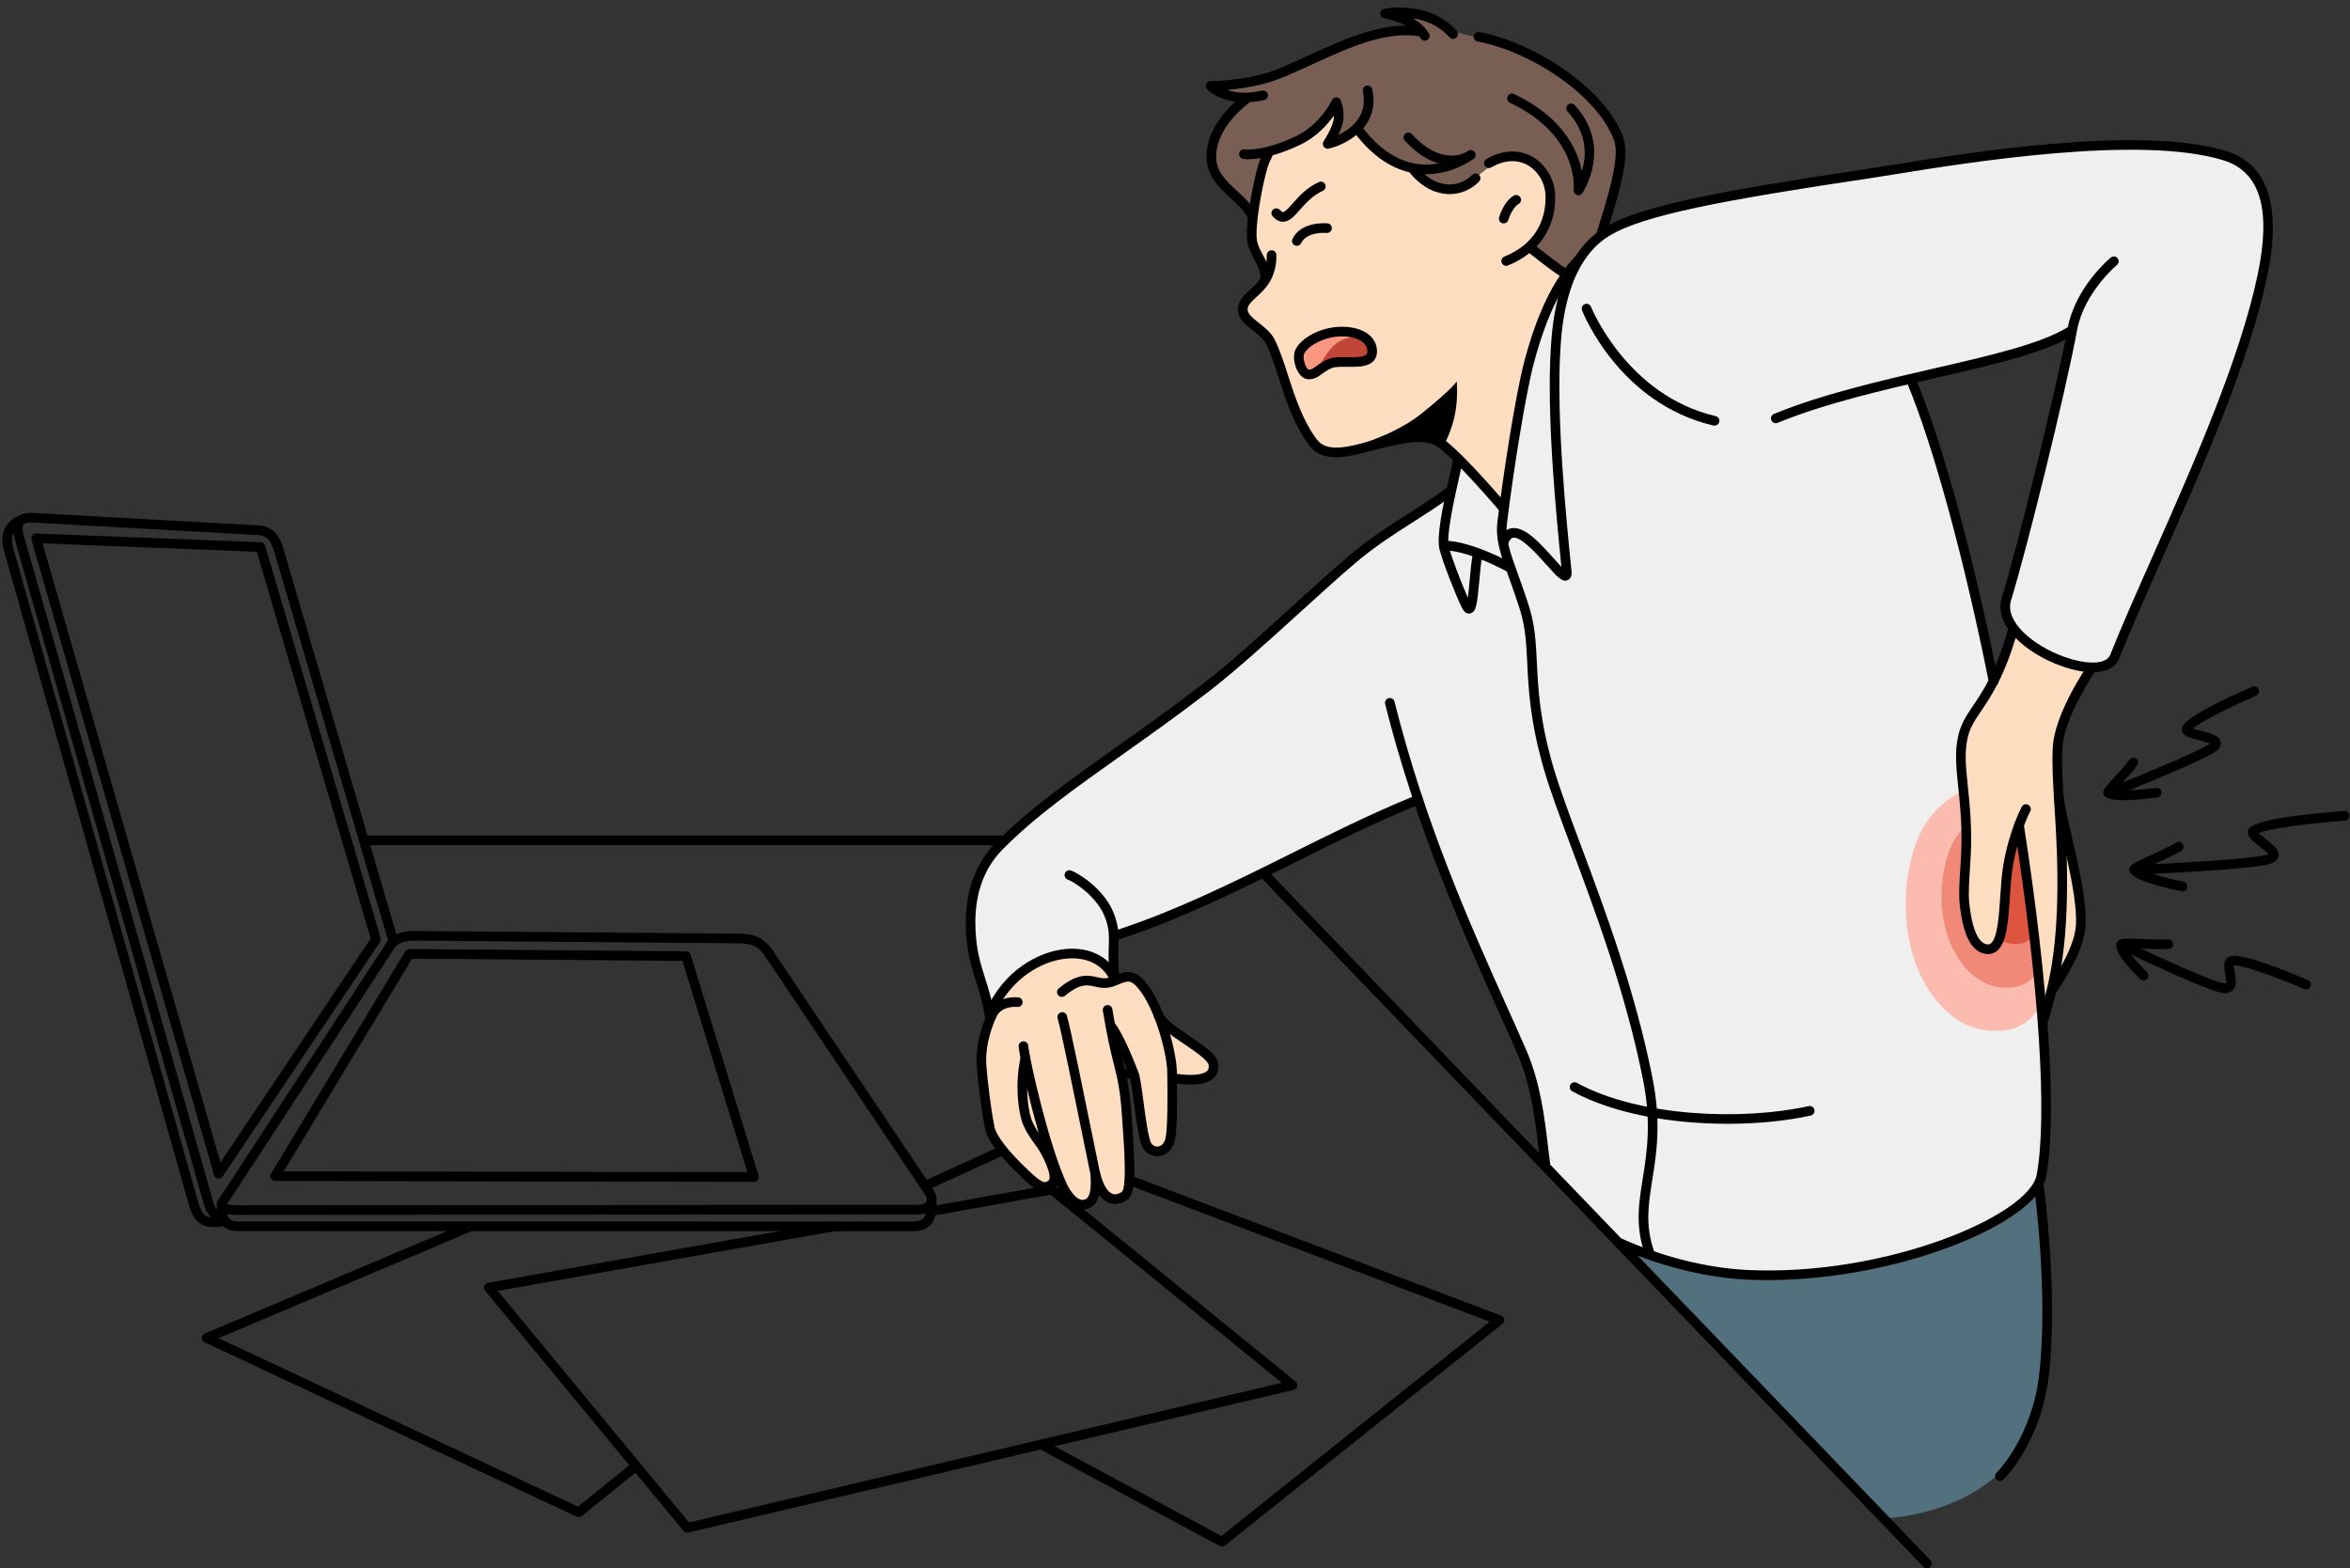 <?xml version="1.0" encoding="UTF-8"?><svg xmlns="http://www.w3.org/2000/svg" xmlns:xlink="http://www.w3.org/1999/xlink" height="334.0" preserveAspectRatio="xMidYMid meet" version="1.0" viewBox="-0.5 -1.6 500.6 334.0" width="500.6" zoomAndPan="magnify"><rect x="-0.5" y="-1.6" width="500.6" height="334.0" fill="#333333" stroke="none"/><defs><clipPath id="a"><path d="M 268 184 L 412 184 L 412 332.48 L 268 332.48 Z M 268 184"/></clipPath></defs><g><g id="change1_1"><path d="M 300.742 4.605 L 298.52 1.145 C 298.52 1.145 303.555 1.578 306.746 3.586 C 311.938 6.852 315.984 6.102 319.727 7.504 C 325.992 9.844 343.594 20.32 344.785 29.809 C 344.945 31.086 340.855 48.098 340.855 48.098 L 332.703 57.109 L 265.773 43.273 C 265.773 43.273 257.781 38.195 257.41 32.277 C 257.039 26.359 264.289 19.594 264.289 19.594 L 258.977 17.453 C 258.977 17.453 269.82 15.926 279.398 10.664 C 289.746 4.98 300.742 4.605 300.742 4.605" fill="#795f53" fill-rule="evenodd"/></g><g id="change2_1"><path d="M 346.062 264.555 L 433.316 251.629 C 433.316 251.629 439.551 286.324 431.395 303.875 C 423.234 321.426 400.688 321.836 400.688 321.836 L 346.062 264.555" fill="#52707e" fill-rule="evenodd"/></g><g id="change3_1"><path d="M 310.387 95.797 C 310.387 95.797 332.859 55.484 337.41 51.195 C 343.906 45.086 353.285 42.609 365.094 40.633 C 375.59 38.871 385.664 37.27 397.637 35.383 C 405.871 34.086 425.566 30.191 443.023 29.348 C 460.715 28.492 475.996 30.055 479.199 34.617 C 480.234 36.094 483.949 42.621 482.391 51.852 C 479.23 70.562 466.672 101.102 457.57 120.801 C 451.996 132.859 450.566 139.559 448.887 140.219 C 447.711 140.68 441.902 140.598 436.352 138.07 C 431.59 135.898 427.145 131.746 426.504 128.898 C 425.883 126.129 429.184 119.348 430.895 111.383 C 433.098 101.141 436.535 88.984 438.352 80.363 C 439.699 73.945 440.812 69.062 440.812 69.062 C 440.812 69.062 435.957 71.461 427.715 73.859 C 419.469 76.258 406.785 79.023 406.785 79.023 C 406.785 79.023 413.125 97.172 417.379 113.098 C 421.633 129.02 423.797 142.719 423.797 142.719 L 429.234 175.805 C 429.234 175.805 432.016 189.105 433.855 206.152 C 435.676 222.961 436.57 243.477 434.023 249.484 C 432.262 253.652 428.746 256.359 423.527 259.172 C 411.652 265.574 392.359 270.336 376.422 270.059 C 359.09 269.762 345.363 264.012 345.363 264.012 L 328.516 246.852 C 328.516 246.852 327.508 231.715 323.836 222.773 C 319.863 213.09 314.645 202.059 309.883 190.922 C 305.262 180.109 301.031 169.039 301.031 169.039 C 301.031 169.039 277.672 180.344 261.613 187.48 C 245.551 194.613 236.789 197.57 236.789 197.57 L 236.711 205.77 L 210.211 213.453 C 210.211 213.453 208.555 208.121 207.086 202.832 C 205.555 197.316 204.293 191.668 208.852 183.012 C 213.195 174.762 230.922 164.449 239.633 156.844 C 244.57 152.531 251.188 148.934 257.172 144.172 C 269.098 134.668 279.992 123.535 289.785 115.879 C 299.613 108.199 308.316 104.008 308.316 104.008 L 310.387 95.797" fill="#efefef" fill-rule="evenodd"/></g><g id="change4_1"><path d="M 216.461 205.762 C 220.031 202.324 226.688 201.031 230.98 202.141 C 235.246 203.238 237.156 206.719 237.156 206.719 C 237.156 206.719 239.332 205.438 241.715 207.504 C 244.098 209.57 246.691 214.973 246.691 214.973 C 246.691 214.973 248.594 217.211 250.961 218.969 C 253.961 221.199 257.605 223.219 257.996 225.012 C 258.312 226.461 257.648 227.648 255.691 227.992 C 253.305 228.414 249.5 227.82 249.5 227.82 C 249.5 227.82 249.988 241.414 248.355 242.68 C 247.617 243.242 245.402 244.562 244.305 242.938 C 243.125 241.195 241.969 230.68 241.16 227.449 C 240.332 224.141 236.289 218.902 236.289 218.902 L 238.492 227.688 C 238.492 227.688 241.312 245.09 240.055 250.977 C 239.445 253.816 237.453 254.051 236 253.449 C 234.449 252.809 233.457 251.219 233.457 251.219 C 233.457 251.219 232.387 255.52 229.109 254.77 C 226.859 254.254 224.621 248.551 224.621 248.551 C 224.621 248.551 223.781 252.215 221.797 251.219 C 215.703 248.152 210.297 239.637 210.297 239.637 L 208.199 223.523 L 210.609 215.035 C 210.609 215.035 214.73 207.43 216.461 205.762" fill="#ffddc0" fill-rule="evenodd"/></g><g id="change4_2"><path d="M 269.227 30.816 C 269.227 30.816 274.359 29.391 277.965 26.996 C 281.574 24.602 283.656 21.238 283.656 21.238 C 283.656 21.238 284.664 22.059 284.492 23.797 C 284.316 25.531 283.074 28.723 283.074 28.723 L 288.617 25.891 C 288.617 25.891 291.125 29.617 294.223 31.676 C 297.312 33.734 300.992 34.121 300.992 34.121 C 300.992 34.121 305.223 40.133 309.918 38.57 C 313.215 37.477 315.492 34.336 318.758 32.793 C 322.98 30.801 327.91 30.98 328.941 36.539 C 329.27 38.309 329.777 42.297 329.043 45.039 C 328.039 48.801 325.617 51.191 325.617 51.191 L 332.848 56.867 C 332.848 56.867 329.043 61.539 325.801 74.031 C 322.562 86.527 319.895 106.848 319.895 106.848 C 319.895 106.848 307.52 89.914 301.055 91.391 C 298.012 92.09 289.914 94.012 286.219 94.672 C 281.469 95.52 279.121 93.848 276.656 88.723 C 274.422 84.074 271.934 76.23 270.32 71.59 C 269.289 68.613 264.27 67.148 264.113 63.566 C 264.055 62.148 269.68 57.266 269.68 57.266 L 265.883 49.531 C 265.883 49.531 266.234 44.543 267.07 39.863 C 267.906 35.184 269.227 30.816 269.227 30.816" fill="#ffddc0" fill-rule="evenodd"/></g><g id="change5_1"><path d="M 278.84 70.52 C 282.254 69.043 284.977 68.387 288.195 69.332 C 291.422 70.273 292.766 72.754 291.727 74.297 C 290.688 75.84 287.797 75.312 285.57 75.59 C 283.469 75.852 281.109 76.371 279.863 77.418 C 276.539 80.211 276.375 75.773 276.375 75.773 C 276.375 75.773 275.422 72 278.84 70.52" fill="#fa9781" fill-rule="evenodd"/></g><g id="change6_1"><path d="M 284.34 71.426 C 286.82 69.641 289.961 70.355 289.961 70.355 C 289.961 70.355 292.566 73.148 291.273 74.465 C 289.98 75.773 287.273 75.18 284.789 75.609 C 282.309 76.043 280.027 77.5 280.027 77.5 C 280.027 77.5 281.855 73.211 284.34 71.426" fill="#c04737" fill-rule="evenodd"/></g><g id="change7_1"><path d="M 426.488 165.52 C 419.074 164.105 411.266 169.684 408.348 176.258 C 403.043 188.211 404.562 207.723 416.605 215.703 C 421.855 219.184 431.543 219.238 434.086 212.141 C 435.398 208.473 436.422 201.785 435.602 191.824 C 433.539 166.73 426.488 165.52 426.488 165.52" fill="#fbbcaf" fill-rule="evenodd"/></g><g id="change8_1"><path d="M 428.301 170.836 C 422.938 169.812 417.285 173.848 415.176 178.605 C 411.344 187.246 412.438 201.367 421.148 207.137 C 424.949 209.652 431.957 209.695 433.797 204.562 C 434.742 201.91 435.484 197.07 434.891 189.859 C 433.398 171.711 428.301 170.836 428.301 170.836" fill="#f08978" fill-rule="evenodd"/></g><g id="change9_1"><path d="M 429.684 176.258 C 426.402 175.633 422.945 178.102 421.652 181.016 C 419.309 186.305 419.977 194.941 425.309 198.473 C 427.633 200.016 431.922 200.039 433.047 196.898 C 433.629 195.273 434.082 192.312 433.719 187.902 C 432.805 176.793 429.684 176.258 429.684 176.258" fill="#de553f" fill-rule="evenodd"/></g><g id="change4_3"><path d="M 428.105 132.93 L 437.234 138.895 L 444.438 141.238 C 444.438 141.238 438.121 152.375 437.855 157.172 C 437.5 163.543 439.59 173.953 441.082 182.688 C 442.277 189.645 442.918 195.852 442.918 195.852 C 442.918 195.852 436.348 211.555 434.488 212.633 L 429.488 175.02 C 429.488 175.02 428.383 179.012 427.18 182.883 C 426.023 186.609 426.359 195.301 425.035 198.578 C 423.582 202.184 420.496 200.152 419.793 199.047 C 417.18 194.945 417.887 187.039 417.805 176.984 C 417.746 169.617 417.305 162.355 417.133 157.113 C 417.062 154.93 421.355 148.645 424.617 142.23 C 426.43 138.668 428.105 132.93 428.105 132.93" fill="#ffddc0" fill-rule="evenodd"/></g><g id="change10_1"><path d="M 422.973 201.625 C 422.695 201.625 422.41 201.59 422.117 201.52 C 419.312 200.848 417.617 197.352 416.938 190.816 C 416.734 188.879 416.918 185.996 417.098 183.215 C 417.199 181.559 417.312 179.848 417.336 178.391 C 417.414 173.422 417.012 169.547 416.652 166.125 C 416.211 161.891 415.859 158.547 416.652 155.086 C 417.242 152.52 418.398 150.805 419.867 148.637 C 421.934 145.578 424.762 141.395 427.355 132.141 C 427.504 131.594 428.066 131.277 428.617 131.426 C 429.164 131.582 429.48 132.145 429.328 132.691 C 426.648 142.27 423.711 146.613 421.566 149.785 C 420.164 151.855 419.156 153.352 418.652 155.547 C 417.938 158.672 418.27 161.863 418.691 165.91 C 419.059 169.391 419.469 173.332 419.387 178.422 C 419.363 179.93 419.25 181.664 419.145 183.344 C 418.973 186.047 418.793 188.836 418.977 190.605 C 419.688 197.434 421.336 199.223 422.594 199.523 C 423.113 199.648 423.379 199.52 423.551 199.391 C 425 198.324 425.32 193.547 425.602 189.332 C 425.758 187.004 425.918 184.594 426.266 182.562 C 427.484 175.406 430.059 170.469 430.164 170.262 C 430.43 169.758 431.047 169.57 431.551 169.832 C 432.051 170.094 432.246 170.715 431.98 171.215 C 431.957 171.266 429.449 176.094 428.285 182.91 C 427.957 184.836 427.801 187.191 427.648 189.469 C 427.293 194.805 426.984 199.41 424.77 201.043 C 424.242 201.43 423.637 201.625 422.973 201.625"/></g><g id="change10_2"><path d="M 434.715 217.047 C 434.621 217.047 434.531 217.031 434.441 217.008 C 433.895 216.855 433.574 216.289 433.727 215.742 C 433.871 215.223 434.023 214.684 434.188 214.125 C 435.555 209.371 437.426 202.863 437.73 190.141 C 437.918 182.484 437.512 175.992 437.152 170.266 C 436.848 165.383 436.586 161.16 436.789 157.539 C 437.199 150.355 443.852 140.66 444.137 140.254 C 444.457 139.785 445.094 139.668 445.562 139.992 C 446.027 140.312 446.145 140.953 445.824 141.418 C 445.758 141.516 439.215 151.051 438.84 157.656 C 438.641 161.156 438.902 165.316 439.199 170.137 C 439.562 175.906 439.969 182.445 439.781 190.188 C 439.473 203.18 437.559 209.836 436.156 214.691 C 435.996 215.242 435.848 215.777 435.703 216.293 C 435.574 216.75 435.164 217.047 434.715 217.047"/></g><g id="change10_3"><path d="M 436.867 209.934 C 436.66 209.934 436.449 209.871 436.27 209.738 C 435.809 209.41 435.703 208.766 436.035 208.309 C 436.09 208.23 441.449 200.684 441.719 195.457 C 441.977 190.512 440.211 182.949 438.793 176.875 C 437.949 173.254 437.219 170.129 437.047 168.148 C 436.996 167.586 437.414 167.086 437.977 167.039 C 438.559 166.996 439.039 167.406 439.09 167.969 C 439.25 169.805 439.965 172.867 440.793 176.41 C 442.238 182.609 444.039 190.328 443.77 195.562 C 443.465 201.391 437.938 209.176 437.699 209.504 C 437.5 209.781 437.184 209.934 436.867 209.934"/></g><g id="change10_4"><path d="M 328.66 247.188 C 328.152 247.188 327.711 246.809 327.645 246.297 C 327.508 245.266 327.379 244.176 327.242 243.027 C 326.531 237.012 325.648 229.527 322.691 222.762 C 321.496 220.031 320.191 217.125 318.812 214.047 C 311.355 197.426 301.145 174.664 294.566 148.363 C 294.43 147.812 294.766 147.258 295.312 147.117 C 295.859 146.98 296.422 147.316 296.559 147.863 C 303.09 173.988 312.844 195.734 320.684 213.211 C 322.066 216.293 323.375 219.207 324.57 221.941 C 327.648 228.984 328.555 236.637 329.277 242.789 C 329.414 243.922 329.543 245.004 329.68 246.027 C 329.75 246.586 329.355 247.105 328.797 247.18 C 328.746 247.184 328.703 247.188 328.66 247.188"/></g><g id="change10_5"><path d="M 376.039 271.074 C 374.555 271.074 373.07 271.039 371.598 270.969 C 362.895 270.551 352.906 268.062 344.199 264.137 C 343.688 263.906 343.457 263.301 343.688 262.781 C 343.922 262.27 344.527 262.031 345.047 262.27 C 353.523 266.09 363.238 268.516 371.695 268.918 C 401.273 270.344 431.758 257.301 433.363 248.641 C 435.664 236.227 433.875 208.43 428.574 174.281 C 428.488 173.723 428.875 173.195 429.434 173.109 C 429.996 173.027 430.52 173.406 430.605 173.965 C 435.938 208.336 437.723 236.387 435.379 249.016 C 433.555 258.859 404.145 271.074 376.039 271.074"/></g><g id="change10_6"><path d="M 424.18 144.574 C 423.695 144.574 423.27 144.238 423.172 143.75 C 417.961 117.598 411.273 93.125 405.719 79.883 C 405.5 79.359 405.746 78.758 406.27 78.539 C 406.785 78.32 407.395 78.562 407.609 79.086 C 413.215 92.449 419.949 117.074 425.184 143.348 C 425.297 143.902 424.934 144.441 424.379 144.555 C 424.312 144.566 424.242 144.574 424.18 144.574"/></g><g id="change10_7"><path d="M 222.109 252.262 C 220.527 252.262 219.031 250.965 217.105 249.145 C 213.902 246.121 209.957 241.879 209.34 238.859 C 208.543 234.98 207.754 228.285 207.562 225.379 C 207.332 221.945 208.098 218.203 209.836 214.258 C 211.562 210.344 216.227 210.828 216.426 210.848 C 216.988 210.91 217.395 211.418 217.328 211.98 C 217.266 212.543 216.762 212.961 216.199 212.887 C 216.059 212.867 212.824 212.562 211.711 215.086 C 210.109 218.727 209.398 222.141 209.605 225.242 C 209.797 228.094 210.57 234.652 211.348 238.445 C 211.742 240.367 214.355 243.723 218.516 247.652 C 219.656 248.734 221.219 250.211 222.113 250.211 C 222.121 250.211 222.133 250.211 222.141 250.211 C 222.309 250.203 222.578 250.145 222.977 249.711 C 223.203 249.469 223.328 247.832 221.02 243.703 C 220.836 243.371 220.488 242.887 220.09 242.332 C 219.109 240.969 217.77 239.105 217.172 237.191 C 216.465 234.918 215.621 229.484 216.926 223.566 C 217.051 223.012 217.594 222.66 218.148 222.785 C 218.703 222.906 219.055 223.457 218.93 224.012 C 217.871 228.797 218.293 233.883 219.133 236.582 C 219.629 238.176 220.855 239.883 221.754 241.129 C 222.191 241.742 222.57 242.27 222.812 242.699 C 225.172 246.922 225.734 249.75 224.484 251.105 C 223.805 251.84 223.039 252.234 222.211 252.258 C 222.18 252.262 222.145 252.262 222.109 252.262"/></g><g id="change10_8"><path d="M 210.359 216.445 C 209.848 216.445 209.402 216.062 209.344 215.539 C 208.973 212.355 208.18 209.855 207.41 207.438 C 206.68 205.129 205.922 202.742 205.547 199.816 C 204.375 190.695 206.465 183.121 211.594 177.914 C 218.617 170.789 227.293 164.641 237.336 157.52 C 243.215 153.352 249.289 149.047 255.848 143.988 C 261.434 139.68 268.477 133.285 275.281 127.105 C 279.473 123.301 283.43 119.707 286.75 116.879 C 291.059 113.203 295.363 110.453 299.527 107.797 C 302.402 105.961 305.117 104.227 307.742 102.258 C 308.195 101.918 308.836 102.012 309.18 102.465 C 309.52 102.914 309.426 103.559 308.973 103.898 C 306.289 105.914 303.539 107.668 300.633 109.523 C 296.527 112.148 292.281 114.859 288.082 118.441 C 284.785 121.246 280.84 124.832 276.66 128.625 C 269.824 134.832 262.754 141.254 257.102 145.613 C 250.512 150.695 244.418 155.016 238.523 159.191 C 228.559 166.254 219.953 172.355 213.055 179.355 C 208.316 184.164 206.477 190.961 207.578 199.555 C 207.93 202.297 208.629 204.492 209.363 206.816 C 210.16 209.328 210.984 211.922 211.379 215.301 C 211.445 215.863 211.043 216.375 210.48 216.438 C 210.441 216.445 210.398 216.445 210.359 216.445"/></g><g id="change10_9"><path d="M 237.027 207.922 C 236.527 207.922 236.09 207.555 236.012 207.047 C 235.57 204.109 235.637 201.996 235.691 200.141 C 235.77 197.684 235.82 195.91 234.684 193.297 C 232.949 189.32 228.453 186.297 226.957 185.762 C 226.426 185.57 226.148 184.98 226.336 184.449 C 226.527 183.918 227.117 183.637 227.648 183.828 C 229.211 184.383 234.438 187.598 236.562 192.48 C 237.887 195.516 237.82 197.688 237.742 200.203 C 237.691 201.977 237.629 203.984 238.043 206.742 C 238.125 207.301 237.738 207.824 237.18 207.91 C 237.129 207.918 237.078 207.922 237.027 207.922"/></g><g id="change10_10"><path d="M 237.309 198.641 C 236.879 198.641 236.477 198.363 236.336 197.93 C 236.16 197.391 236.453 196.812 236.992 196.637 C 249.988 192.434 262.465 186.223 274.527 180.215 C 282.98 176.004 291.727 171.648 300.449 168.102 C 300.977 167.891 301.57 168.145 301.785 168.668 C 301.996 169.195 301.746 169.789 301.219 170.004 C 292.574 173.52 283.863 177.855 275.441 182.051 C 263.309 188.094 250.766 194.34 237.625 198.586 C 237.52 198.621 237.414 198.641 237.309 198.641"/></g><g id="change10_11"><path d="M 445.281 141.598 C 443.406 141.598 441.168 141.168 438.68 140.289 C 431.145 137.637 424.113 131.621 425.93 125.711 C 429.258 114.836 437.375 82.109 439.977 68.227 C 441.598 59.59 448.832 53.52 449.141 53.266 C 449.574 52.902 450.223 52.961 450.586 53.398 C 450.945 53.836 450.887 54.484 450.449 54.844 C 450.379 54.902 443.473 60.711 441.992 68.605 C 439.324 82.828 431.312 115.141 427.887 126.312 C 426.504 130.832 432.633 135.984 439.359 138.355 C 444.246 140.078 448.211 139.898 449.004 137.914 C 451.445 131.801 454.641 124.598 458.02 116.973 C 466.734 97.293 476.621 74.984 480.418 56.98 C 483.379 42.945 480.977 34.949 473.07 32.523 C 455.355 27.086 418.613 33.023 402.922 35.559 C 401.031 35.863 399.445 36.121 398.242 36.301 C 366.879 40.984 349.613 44.18 342.297 48.641 C 333.098 54.25 332.207 67.996 331.914 72.516 C 330.961 87.246 333.145 108.941 334.195 119.371 L 334.262 119.961 C 334.297 120.355 334.418 121.547 333.465 121.965 C 332.285 122.477 331.242 121.297 328.938 118.715 C 326.898 116.434 323.484 112.602 321.797 112.945 C 321.375 113.027 321.012 113.492 320.715 114.324 C 320.523 114.859 319.941 115.141 319.402 114.949 C 318.871 114.758 318.594 114.172 318.781 113.637 C 319.336 112.074 320.219 111.164 321.402 110.93 C 324.234 110.379 327.551 114.078 330.469 117.348 C 331 117.945 331.605 118.621 332.113 119.152 C 331.043 108.516 328.918 87.086 329.867 72.383 C 330.176 67.602 331.117 53.051 341.227 46.891 C 348.848 42.242 366.305 38.996 397.941 34.27 C 399.137 34.094 400.715 33.84 402.598 33.531 C 418.43 30.973 455.5 24.98 473.676 30.562 C 482.656 33.316 485.602 42.348 482.426 57.402 C 478.586 75.621 468.656 98.031 459.895 117.805 C 456.523 125.41 453.34 132.598 450.91 138.68 C 450.137 140.609 448.125 141.598 445.281 141.598"/></g><g id="change10_12"><path d="M 377.777 88.547 C 377.375 88.547 376.992 88.305 376.828 87.91 C 376.613 87.387 376.863 86.785 377.391 86.57 C 387.66 82.355 400.262 79.461 411.371 76.906 C 423.109 74.211 434.191 71.664 439.859 68.164 C 440.336 67.863 440.973 68.016 441.27 68.496 C 441.566 68.98 441.418 69.613 440.938 69.91 C 434.984 73.59 424.254 76.055 411.836 78.906 C 400.793 81.445 388.285 84.316 378.168 88.469 C 378.039 88.52 377.906 88.547 377.777 88.547"/></g><g id="change10_13"><path d="M 364.738 89.066 C 364.66 89.066 364.586 89.059 364.504 89.039 C 344.543 84.387 336.828 65.32 336.508 64.512 C 336.301 63.984 336.562 63.391 337.086 63.18 C 337.609 62.973 338.211 63.23 338.418 63.758 C 338.492 63.945 346.074 82.637 364.973 87.039 C 365.523 87.168 365.867 87.719 365.738 88.27 C 365.625 88.746 365.203 89.066 364.738 89.066"/></g><g id="change10_14"><path d="M 350.855 266.207 C 350.434 266.207 350.039 265.941 349.891 265.516 C 347.824 259.566 348.574 254.859 349.445 249.41 C 350.328 243.867 351.332 237.582 349.496 228.371 C 345.809 209.871 339.43 192.816 334.309 179.113 C 331.918 172.723 329.855 167.207 328.543 162.781 C 325.457 152.375 325.113 145.352 324.84 139.707 C 324.641 135.555 324.465 131.969 323.254 128.164 C 322.422 125.547 321.633 123.363 320.938 121.434 C 319.18 116.559 318.02 113.336 318.492 109.465 C 319.703 99.684 322.297 82.57 324.273 75.152 C 326.953 65.109 330.438 57.91 334.922 53.148 C 335.312 52.734 335.961 52.719 336.371 53.105 C 336.785 53.496 336.805 54.145 336.418 54.559 C 332.168 59.062 328.848 65.977 326.258 75.684 C 324.508 82.238 321.922 98.453 320.531 109.719 C 320.113 113.102 321.148 115.977 322.867 120.738 C 323.57 122.684 324.367 124.891 325.207 127.543 C 326.5 131.605 326.68 135.312 326.891 139.605 C 327.156 145.141 327.492 152.031 330.512 162.199 C 331.801 166.555 333.855 172.043 336.227 178.395 C 341.379 192.168 347.785 209.309 351.508 227.969 C 353.414 237.539 352.383 244.02 351.469 249.734 C 350.645 254.91 349.934 259.383 351.828 264.844 C 352.016 265.379 351.73 265.961 351.195 266.152 C 351.086 266.188 350.969 266.207 350.855 266.207"/></g><g id="change10_15"><path d="M 312.922 127.219 L 312.934 127.219 Z M 312.41 129.094 C 311.824 129.094 311.32 128.672 310.91 127.84 C 309.523 125.004 306.859 118.215 306.145 115.41 C 305.473 112.777 306.824 106.289 308.27 99.867 C 308.609 98.363 308.879 97.176 308.98 96.547 C 309.074 95.988 309.613 95.613 310.16 95.703 C 310.723 95.793 311.098 96.32 311.008 96.883 C 310.895 97.57 310.617 98.781 310.273 100.316 C 309.312 104.586 307.523 112.527 308.133 114.902 C 308.684 117.047 310.715 122.434 312.188 125.715 C 312.336 124.613 312.465 123.176 312.57 121.992 C 312.766 119.84 312.965 117.613 313.309 116.121 C 313.438 115.57 313.988 115.227 314.539 115.355 C 315.094 115.48 315.438 116.035 315.309 116.586 C 314.996 117.938 314.805 120.094 314.617 122.176 C 314.16 127.219 313.957 128.828 312.648 129.07 C 312.566 129.086 312.488 129.094 312.41 129.094"/></g><g id="change10_16"><path d="M 321.188 120.367 C 321.02 120.367 320.844 120.324 320.688 120.234 C 320.609 120.191 312.668 115.773 307.371 115.637 C 306.809 115.625 306.355 115.152 306.371 114.586 C 306.391 114.02 306.863 113.566 307.426 113.586 C 313.23 113.734 321.348 118.254 321.691 118.445 C 322.188 118.723 322.359 119.348 322.082 119.844 C 321.895 120.18 321.551 120.367 321.188 120.367"/></g><g id="change10_17"><path d="M 213.09 178.438 L 77.621 178.438 C 77.055 178.438 76.594 177.98 76.594 177.414 C 76.594 176.848 77.055 176.387 77.621 176.387 L 213.09 176.387 C 213.656 176.387 214.117 176.848 214.117 177.414 C 214.117 177.98 213.656 178.438 213.09 178.438"/></g><g clip-path="url(#a)" id="change10_59"><path d="M 409.988 332.48 C 409.719 332.48 409.449 332.375 409.25 332.164 L 268.531 185.77 C 268.141 185.363 268.152 184.711 268.562 184.316 C 268.973 183.926 269.617 183.938 270.012 184.348 L 410.727 330.742 C 411.117 331.148 411.105 331.801 410.699 332.191 C 410.5 332.383 410.242 332.48 409.988 332.48"/></g><g id="change10_18"><path d="M 425.543 313.863 C 425.273 313.863 425.008 313.762 424.805 313.555 C 424.41 313.148 424.418 312.5 424.824 312.105 C 424.898 312.031 432.324 304.617 433.887 291.242 C 435.902 273.98 432.855 251.566 432.824 251.344 C 432.746 250.781 433.141 250.266 433.699 250.184 C 434.262 250.109 434.777 250.5 434.855 251.062 C 434.887 251.289 437.973 273.965 435.926 291.484 C 434.273 305.617 426.582 313.254 426.258 313.57 C 426.059 313.766 425.797 313.863 425.543 313.863"/></g><g id="change10_19"><path d="M 230.09 256.043 C 228.16 256.043 226.277 254.406 224.895 251.453 C 221 243.121 216.914 225.184 216.496 221.348 C 216.434 220.785 216.84 220.277 217.402 220.215 C 217.965 220.152 218.473 220.562 218.535 221.125 C 218.934 224.762 223.016 242.59 226.754 250.582 C 227.613 252.418 229.133 254.391 230.562 253.91 C 231.656 253.547 232.012 251.988 231.797 248.535 C 231.762 247.969 232.191 247.48 232.758 247.445 C 233.316 247.414 233.809 247.844 233.848 248.406 C 233.984 250.656 234.242 254.84 231.215 255.855 C 230.84 255.98 230.465 256.043 230.09 256.043"/></g><g id="change10_20"><path d="M 237.039 254.852 C 236.48 254.852 236.004 254.723 235.625 254.566 C 233.789 253.801 232.422 251.527 231.68 247.992 C 231.391 246.621 230.855 243.992 230.203 240.785 C 228.363 231.727 225.582 218.043 224.805 215.312 C 224.648 214.766 224.961 214.203 225.508 214.047 C 226.055 213.891 226.621 214.203 226.773 214.75 C 227.578 217.555 230.367 231.289 232.215 240.375 C 232.867 243.578 233.398 246.203 233.688 247.57 C 234.27 250.332 235.266 252.191 236.414 252.672 C 237.02 252.922 237.691 252.801 238.473 252.297 C 239.578 251.285 238.957 242.5 238.621 237.781 L 238.484 235.852 C 238.121 230.484 237.539 228.148 236.734 224.918 C 236.102 222.383 235.32 219.234 234.43 213.676 C 234.34 213.113 234.719 212.594 235.277 212.5 C 235.844 212.414 236.363 212.793 236.453 213.352 C 237.332 218.824 238.105 221.926 238.727 224.422 C 239.523 227.629 240.152 230.164 240.531 235.715 L 240.668 237.637 C 241.328 246.969 241.59 252.73 239.582 254.023 C 238.621 254.641 237.762 254.852 237.039 254.852"/></g><g id="change10_21"><path d="M 245.996 244.691 C 244.859 244.691 243.785 244.129 243.086 243.133 C 242.242 241.934 241.742 238.543 241.074 233.504 C 240.738 230.945 240.387 228.301 240.07 227.488 C 238.57 223.586 236.547 219.047 235.414 217.691 C 235.051 217.258 235.105 216.609 235.543 216.246 C 235.977 215.879 236.625 215.938 236.984 216.375 C 238.758 218.488 241.465 225.387 241.984 226.746 C 242.391 227.789 242.723 230.312 243.109 233.234 C 243.523 236.355 244.148 241.078 244.762 241.953 C 245.133 242.477 245.727 242.727 246.309 242.605 C 247.059 242.445 247.605 241.746 247.812 240.688 C 248.234 238.523 248.254 231.738 248.141 226.586 C 248.059 222.812 245.605 213.188 241.848 208.777 C 240.355 207.027 239.547 207.359 237.934 208.027 C 237.207 208.336 236.379 208.676 235.426 208.797 C 234.414 208.926 233.574 208.734 232.762 208.551 C 231.121 208.184 229.578 207.832 226.352 210.52 C 225.918 210.879 225.27 210.824 224.906 210.387 C 224.547 209.953 224.605 209.305 225.039 208.945 C 229.043 205.605 231.355 206.129 233.215 206.551 C 233.91 206.711 234.516 206.844 235.16 206.766 C 235.848 206.676 236.48 206.414 237.148 206.137 C 238.84 205.43 240.945 204.559 243.406 207.445 C 247.633 212.406 250.105 222.66 250.191 226.539 C 250.234 228.441 250.41 238.086 249.824 241.086 C 249.457 242.957 248.305 244.277 246.738 244.609 C 246.488 244.664 246.242 244.691 245.996 244.691"/></g><g id="change10_22"><path d="M 211.133 213.742 C 210.973 213.742 210.812 213.707 210.664 213.629 C 210.16 213.367 209.961 212.75 210.223 212.246 C 214.395 204.168 222.051 200.516 227.785 200.48 C 227.816 200.48 227.848 200.48 227.875 200.48 C 232.23 200.48 235.77 202.449 237.602 205.895 C 237.867 206.395 237.68 207.016 237.18 207.281 C 236.676 207.547 236.059 207.359 235.789 206.855 C 234.297 204.047 231.461 202.512 227.801 202.531 C 222.68 202.562 215.824 205.871 212.047 213.188 C 211.863 213.539 211.504 213.742 211.133 213.742"/></g><g id="change10_23"><path d="M 253.156 229.422 C 252.109 229.422 250.914 229.324 249.574 229.133 C 249.016 229.055 248.625 228.535 248.707 227.973 C 248.785 227.414 249.305 227.012 249.867 227.105 C 254.766 227.805 256.242 226.93 256.652 226.52 C 256.844 226.336 257.074 226.004 256.973 225.277 C 256.824 224.223 253.914 222.254 251.789 220.82 C 248.895 218.867 246.164 217.02 245.332 215.047 C 245.113 214.523 245.355 213.922 245.879 213.703 C 246.402 213.484 247.004 213.727 247.223 214.25 C 247.82 215.66 250.539 217.5 252.938 219.121 C 256.047 221.219 258.727 223.031 259.004 224.988 C 259.219 226.496 258.633 227.441 258.105 227.969 C 257.133 228.941 255.5 229.422 253.156 229.422"/></g><g id="change10_24"><path d="M 239.105 228.293 C 238.727 228.293 238.363 228.086 238.188 227.723 C 237.934 227.215 238.141 226.598 238.648 226.348 L 238.777 226.285 C 238.867 226.242 238.961 226.211 239.059 226.191 L 239.734 226.066 C 239.801 226.055 239.867 226.051 239.938 226.051 L 240.32 226.051 C 240.887 226.051 241.344 226.508 241.344 227.074 C 241.344 227.641 240.887 228.102 240.32 228.102 L 239.555 228.188 C 239.41 228.258 239.258 228.293 239.105 228.293"/></g><g id="change10_25"><path d="M 367.508 237.781 C 355.906 237.781 343.367 235.738 334.43 230.863 C 333.93 230.59 333.746 229.969 334.02 229.469 C 334.289 228.973 334.914 228.789 335.41 229.062 C 348.887 236.41 370.906 237.098 384.781 234.016 C 385.336 233.891 385.883 234.238 386.008 234.793 C 386.129 235.344 385.781 235.895 385.227 236.02 C 380.137 237.148 373.969 237.781 367.508 237.781"/></g><g id="change10_26"><path d="M 47.41 253.715 L 47.422 253.715 Z M 47.844 254.891 C 48.262 255.02 49.168 255.129 49.98 255.129 C 49.988 255.129 49.992 255.129 49.996 255.129 L 194.277 255.031 C 194.926 255.082 196.254 255.004 196.727 254.504 C 197.191 254.012 196.719 253.125 196.715 253.113 L 162.09 201.512 C 162.094 201.512 162.094 201.512 162.094 201.512 C 162.09 201.512 161.18 200.371 160.094 199.859 C 159.148 199.414 157.375 199.328 156.828 199.328 L 87.402 198.754 C 86.973 198.762 85.609 198.871 84.762 199.289 C 83.836 199.75 83.316 200.684 83.309 200.691 L 48.27 254.277 C 48.242 254.32 48.207 254.367 48.172 254.402 C 48.051 254.543 47.918 254.738 47.844 254.891 Z M 49.965 257.184 C 49.102 257.184 47.086 257.094 46.246 256.301 C 45.316 255.422 45.742 254.07 46.594 253.094 L 81.547 199.641 C 81.586 199.562 82.352 198.195 83.852 197.453 C 85.27 196.754 87.184 196.703 87.398 196.703 L 156.832 197.273 C 157.082 197.266 159.441 197.281 160.969 198.004 C 162.531 198.742 163.703 200.246 163.754 200.309 L 198.461 252.035 C 198.961 252.918 199.422 254.637 198.219 255.914 C 196.941 257.262 194.469 257.098 194.191 257.082 L 49.996 257.184 C 49.988 257.184 49.977 257.184 49.965 257.184"/></g><g id="change10_27"><path d="M 194.184 260.645 C 194.102 260.645 194.051 260.645 194.039 260.645 L 49.809 260.625 C 49.715 260.625 47.547 260.598 46.484 258.945 C 45.559 257.508 45.684 255.016 45.703 254.734 C 45.738 254.168 46.223 253.715 46.789 253.777 C 47.352 253.812 47.781 254.293 47.75 254.859 C 47.703 255.66 47.785 257.176 48.211 257.836 C 48.66 258.539 49.801 258.574 49.812 258.574 L 194.09 258.59 C 194.148 258.605 195.938 258.637 196.465 257.574 C 197.047 256.395 196.992 254.367 196.926 253.684 C 196.867 253.121 197.277 252.617 197.84 252.559 C 198.391 252.488 198.906 252.91 198.965 253.469 C 198.996 253.781 199.254 256.559 198.305 258.484 C 197.301 260.508 194.824 260.645 194.184 260.645"/></g><g id="change10_28"><path d="M 59.926 247.918 L 158.711 248.078 L 144.875 203.086 L 87.285 202.602 Z M 160.098 250.137 L 58.109 249.965 C 57.742 249.965 57.398 249.766 57.219 249.445 C 57.035 249.121 57.043 248.727 57.234 248.41 L 85.832 201.039 C 86.016 200.73 86.352 200.547 86.711 200.547 C 86.711 200.547 86.715 200.547 86.719 200.547 L 145.645 201.039 C 146.09 201.047 146.484 201.34 146.617 201.766 L 161.078 248.809 C 161.176 249.117 161.117 249.457 160.926 249.719 C 160.73 249.98 160.422 250.137 160.098 250.137"/></g><g id="change10_29"><path d="M 46.008 258.164 C 45.688 258.164 45.387 258.109 45.109 258.008 C 43.508 257.398 42.953 255.086 42.855 254.629 L 2.648 113.23 C 2.512 112.805 1.824 110.453 2.73 109.051 C 3.719 107.516 6.184 107.629 6.461 107.648 L 55.246 110.359 C 55.527 110.398 57.191 110.684 58.391 112.18 C 59.477 113.543 60.039 115.789 60.102 116.043 L 84.156 198.18 C 84.316 198.723 84.004 199.289 83.461 199.453 C 82.914 199.613 82.348 199.301 82.188 198.754 L 58.117 116.57 C 57.969 115.961 57.469 114.312 56.785 113.461 C 56.086 112.582 55.039 112.398 55.031 112.398 L 6.336 109.695 C 5.703 109.66 4.684 109.805 4.453 110.16 C 4.203 110.547 4.336 111.773 4.613 112.637 L 44.848 254.145 C 45.031 254.984 45.48 255.953 45.836 256.086 C 45.875 256.102 45.996 256.129 46.25 256.086 C 46.812 255.984 47.34 256.359 47.441 256.918 C 47.539 257.473 47.168 258.008 46.609 258.105 C 46.402 258.145 46.203 258.164 46.008 258.164"/></g><g id="change10_30"><path d="M 45.133 259.785 C 44.113 259.785 42.945 259.605 42.047 258.98 C 40.477 257.898 39.812 255.312 39.738 255.023 L 0.348 115.711 C 0.266 115.445 -0.516 112.82 0.574 110.84 C 1.691 108.809 3.727 108.148 3.816 108.121 C 4.355 107.957 4.934 108.254 5.102 108.793 C 5.27 109.336 4.969 109.91 4.43 110.082 C 4.422 110.082 3.082 110.535 2.371 111.828 C 1.805 112.859 2.137 114.559 2.312 115.121 L 41.723 254.504 C 41.934 255.344 42.508 256.809 43.215 257.297 C 44.102 257.91 45.898 257.77 46.617 257.566 C 47.16 257.41 47.73 257.723 47.887 258.27 C 48.043 258.812 47.727 259.383 47.184 259.539 C 46.809 259.645 46.027 259.785 45.133 259.785"/></g><g id="change10_31"><path d="M 8.566 114.145 L 46.461 246.02 L 78.469 198.312 L 54.211 115.926 Z M 46.082 249.449 C 46.031 249.449 45.977 249.445 45.926 249.438 C 45.531 249.375 45.207 249.09 45.098 248.707 L 6.203 113.348 C 6.113 113.031 6.18 112.691 6.383 112.434 C 6.586 112.172 6.906 112.023 7.23 112.039 L 55.027 113.906 C 55.469 113.922 55.848 114.219 55.973 114.641 L 80.574 198.195 C 80.66 198.484 80.613 198.801 80.441 199.051 L 46.934 248.992 C 46.742 249.281 46.422 249.449 46.082 249.449"/></g><g id="change10_32"><path d="M 145.891 324.867 C 145.586 324.867 145.293 324.734 145.098 324.496 L 102.836 273.316 C 102.602 273.035 102.535 272.652 102.66 272.309 C 102.789 271.965 103.086 271.715 103.445 271.652 L 176.785 258.652 C 177.344 258.555 177.875 258.926 177.973 259.484 C 178.074 260.043 177.699 260.578 177.145 260.676 L 105.535 273.367 L 146.273 322.699 L 272.562 292.945 L 223.289 252.883 L 198.523 257.305 C 197.969 257.406 197.434 257.031 197.332 256.477 C 197.234 255.918 197.605 255.387 198.164 255.285 L 223.391 250.781 C 223.684 250.727 223.988 250.805 224.219 250.996 L 275.473 292.668 C 275.773 292.918 275.914 293.312 275.824 293.695 C 275.738 294.074 275.441 294.375 275.059 294.461 L 146.125 324.84 C 146.047 324.859 145.969 324.867 145.891 324.867"/></g><g id="change10_33"><path d="M 122.773 321.566 C 122.629 321.566 122.48 321.531 122.34 321.469 L 43.094 284.324 C 42.73 284.152 42.496 283.781 42.504 283.375 C 42.516 282.969 42.758 282.605 43.133 282.449 L 98.863 258.895 C 99.387 258.672 99.988 258.922 100.207 259.441 C 100.426 259.961 100.184 260.566 99.66 260.785 L 46.051 283.441 L 122.629 319.336 L 134.105 310.07 C 134.543 309.719 135.191 309.785 135.547 310.227 C 135.902 310.668 135.832 311.312 135.395 311.672 L 123.422 321.336 C 123.234 321.488 123.008 321.566 122.773 321.566"/></g><g id="change10_34"><path d="M 196.93 251.848 C 196.539 251.848 196.168 251.625 195.996 251.25 C 195.762 250.73 195.988 250.121 196.504 249.887 L 212.324 242.668 C 212.844 242.434 213.449 242.66 213.684 243.176 C 213.918 243.691 213.691 244.301 213.176 244.535 L 197.355 251.754 C 197.219 251.82 197.07 251.848 196.93 251.848"/></g><g id="change10_35"><path d="M 259.801 327.836 C 259.637 327.836 259.469 327.797 259.312 327.715 L 221.102 307.141 C 220.605 306.875 220.418 306.254 220.684 305.754 C 220.953 305.254 221.574 305.066 222.074 305.336 L 224.422 306.598 L 259.691 325.586 L 316.855 279.922 L 239.77 250.773 C 239.238 250.57 238.973 249.98 239.176 249.449 C 239.375 248.922 239.965 248.652 240.496 248.852 L 319.266 278.641 C 319.609 278.77 319.859 279.074 319.914 279.438 C 319.977 279.801 319.832 280.168 319.543 280.398 L 260.441 327.613 C 260.254 327.762 260.027 327.836 259.801 327.836"/></g><g id="change10_36"><path d="M 473.484 209.938 C 472.969 209.938 472.512 209.82 472.285 209.762 C 468.699 208.844 458.816 204.238 454.07 202.02 C 452.973 201.512 452.238 201.168 452.074 201.102 C 451.547 200.891 451.285 200.297 451.496 199.77 C 451.703 199.242 452.305 198.988 452.824 199.191 C 453 199.258 453.777 199.621 454.938 200.16 C 459.262 202.18 469.395 206.902 472.793 207.773 C 473.492 207.953 473.703 207.859 473.703 207.855 C 473.836 207.625 473.633 206.512 473.527 205.91 C 473.273 204.504 472.988 202.91 474.27 202.227 C 476.469 201.051 486.82 205.309 491.168 207.195 C 491.688 207.422 491.93 208.023 491.703 208.543 C 491.477 209.062 490.867 209.301 490.355 209.078 C 483.574 206.137 476.906 203.895 475.359 204.027 C 475.336 204.375 475.465 205.098 475.547 205.551 C 475.789 206.914 476.066 208.461 475.082 209.375 C 474.609 209.812 474.016 209.938 473.484 209.938"/></g><g id="change10_37"><path d="M 451.836 200.441 Z M 456.133 207.223 C 455.871 207.223 455.617 207.125 455.418 206.934 C 449.129 200.875 450.246 199.391 450.613 198.902 C 451.082 198.281 451.73 198.262 456.016 198.434 C 457.938 198.512 460.121 198.598 461.316 198.5 C 461.895 198.43 462.379 198.867 462.426 199.43 C 462.473 199.996 462.055 200.492 461.488 200.539 C 460.164 200.652 458.012 200.566 455.934 200.484 C 454.816 200.441 453.41 200.379 452.547 200.395 C 453.117 201.465 454.895 203.582 456.844 205.453 C 457.25 205.848 457.262 206.5 456.871 206.906 C 456.668 207.117 456.398 207.223 456.133 207.223"/></g><g id="change10_38"><path d="M 449.875 167.945 C 449.492 167.945 449.125 167.73 448.949 167.359 C 448.703 166.848 448.922 166.234 449.438 165.988 C 449.609 165.91 450.438 165.57 451.684 165.062 C 456.359 163.164 467.309 158.707 470.141 156.891 C 470.188 156.859 470.234 156.828 470.277 156.801 C 469.695 156.543 468.645 156.266 467.953 156.082 C 465.883 155.535 464.391 155.141 464.262 153.883 C 464.195 153.191 464.008 151.359 479.281 144.695 C 479.797 144.469 480.406 144.703 480.633 145.227 C 480.859 145.746 480.621 146.348 480.102 146.574 C 473.844 149.309 468.238 152.238 466.656 153.566 C 467.164 153.754 467.918 153.949 468.473 154.098 C 470.562 154.648 472.363 155.125 472.578 156.496 C 472.762 157.648 471.621 158.379 471.246 158.621 C 468.254 160.539 457.582 164.879 452.453 166.965 C 451.27 167.449 450.48 167.77 450.316 167.848 C 450.176 167.91 450.023 167.945 449.875 167.945"/></g><g id="change10_39"><path d="M 451.945 168.84 C 449.676 168.84 448.289 168.543 447.805 167.945 C 447.062 167.035 447.789 166.246 450.203 163.621 C 451.309 162.422 452.562 161.062 453.062 160.273 C 453.367 159.797 454 159.652 454.477 159.953 C 454.957 160.258 455.098 160.891 454.797 161.371 C 454.195 162.316 452.934 163.688 451.715 165.012 C 451.215 165.555 450.605 166.215 450.16 166.734 C 451.895 166.887 455.605 166.648 458.785 166.234 C 459.359 166.16 459.863 166.559 459.934 167.117 C 460.008 167.684 459.609 168.195 459.047 168.27 C 456.125 168.652 453.754 168.84 451.945 168.84"/></g><g id="change10_40"><path d="M 480.246 176.078 L 480.25 176.078 Z M 455.656 184.691 C 455.137 184.691 454.691 184.301 454.637 183.773 C 454.578 183.211 454.984 182.707 455.551 182.645 C 455.77 182.621 456.816 182.566 458.383 182.484 C 464.258 182.172 478.012 181.445 482.02 180.559 C 482.379 180.48 482.602 180.402 482.738 180.344 C 482.395 179.891 481.422 179.145 480.859 178.719 C 479.297 177.516 477.816 176.387 478.5 175.031 C 479.512 173.023 490.148 171.809 498.895 171.141 C 499.477 171.09 499.953 171.523 499.996 172.086 C 500.039 172.652 499.617 173.145 499.051 173.188 C 490.414 173.848 482.578 174.996 480.617 175.859 C 480.988 176.227 481.66 176.746 482.109 177.086 C 483.684 178.293 485.164 179.43 484.855 180.832 C 484.57 182.098 482.984 182.449 482.457 182.562 C 478.289 183.484 464.414 184.219 458.492 184.531 C 456.984 184.609 455.98 184.664 455.766 184.684 C 455.727 184.691 455.691 184.691 455.656 184.691"/></g><g id="change10_41"><path d="M 464.43 188.266 C 464.359 188.266 464.293 188.258 464.223 188.246 C 453.414 186.02 453.207 184.359 453.125 183.73 C 452.996 182.691 453.855 182.297 457.984 180.41 C 459.867 179.551 462.008 178.57 463.051 177.906 C 463.527 177.598 464.16 177.738 464.465 178.215 C 464.773 178.691 464.633 179.328 464.152 179.633 C 462.992 180.379 460.879 181.344 458.836 182.277 C 457.852 182.727 456.625 183.285 455.801 183.703 C 457.426 184.473 461.266 185.543 464.637 186.234 C 465.191 186.348 465.547 186.891 465.434 187.449 C 465.336 187.934 464.906 188.266 464.43 188.266"/></g><g id="change10_42"><path d="M 320.348 55.027 C 319.941 55.027 319.559 54.785 319.398 54.383 C 319.184 53.859 319.438 53.262 319.965 53.047 C 327.852 49.867 328.84 43.527 328.727 40.031 C 328.641 37.344 327.133 34.801 324.883 33.555 C 322.633 32.301 319.895 32.477 317.18 34.051 C 316.688 34.332 316.059 34.168 315.777 33.68 C 315.492 33.188 315.66 32.559 316.148 32.273 C 319.516 30.328 322.969 30.141 325.879 31.758 C 328.746 33.352 330.668 36.57 330.777 39.965 C 330.996 46.824 327.336 52.289 320.734 54.949 C 320.605 55.004 320.477 55.027 320.348 55.027"/></g><g id="change10_43"><path d="M 319.816 45.988 C 319.719 45.988 319.617 45.977 319.52 45.945 C 318.977 45.781 318.672 45.211 318.836 44.668 C 318.941 44.316 319.938 41.184 321.996 40.066 C 322.496 39.797 323.117 39.984 323.387 40.48 C 323.66 40.98 323.473 41.602 322.973 41.871 C 321.855 42.477 321.008 44.574 320.797 45.262 C 320.66 45.703 320.258 45.988 319.816 45.988"/></g><g id="change10_44"><path d="M 319.645 107.504 C 319.355 107.504 319.066 107.379 318.863 107.141 C 315.926 103.688 307.73 94.457 305.145 93.219 C 302.344 91.875 298.539 92.766 294.508 93.703 L 293.613 93.91 C 292.926 94.07 292.184 94.27 291.402 94.477 C 286.938 95.676 281.375 97.16 278.449 93.328 C 275.168 89.039 273.43 83.645 271.895 78.887 C 271 76.117 270.156 73.504 269.137 71.547 C 268.605 70.535 267.508 69.668 266.441 68.832 C 264.77 67.516 263.039 66.156 263.223 64.004 C 263.359 62.363 264.512 61.309 265.73 60.191 C 267.445 58.617 269.395 56.836 269.352 52.746 C 269.344 52.18 269.797 51.715 270.363 51.711 C 270.367 51.711 270.371 51.711 270.375 51.711 C 270.938 51.711 271.395 52.16 271.402 52.727 C 271.453 57.727 268.945 60.027 267.113 61.703 C 266.012 62.715 265.336 63.375 265.27 64.176 C 265.188 65.156 266.137 65.98 267.711 67.219 C 268.887 68.145 270.223 69.191 270.953 70.598 C 272.055 72.711 272.926 75.402 273.844 78.258 C 275.328 82.855 277.016 88.074 280.078 92.086 C 282.176 94.824 286.797 93.586 290.871 92.496 C 291.676 92.281 292.445 92.074 293.156 91.91 L 294.039 91.707 C 298.238 90.727 302.586 89.715 306.031 91.367 C 309.48 93.016 319.316 104.508 320.426 105.812 C 320.793 106.242 320.742 106.891 320.312 107.258 C 320.117 107.422 319.883 107.504 319.645 107.504"/></g><g id="change10_45"><path d="M 277.238 74.004 C 277.004 75.258 277.84 77.027 278.277 77.137 C 278.91 77.125 279.207 76.902 279.867 76.414 C 280.457 75.977 281.195 75.426 282.426 74.902 C 283.508 74.441 284.98 74.461 286.539 74.48 C 288.062 74.5 289.973 74.523 290.566 73.918 C 290.664 73.816 290.793 73.629 290.777 73.168 C 290.746 72.363 290.395 71.719 289.695 71.199 C 288.191 70.07 285.23 69.723 282.648 70.383 C 279.414 71.203 277.43 73.012 277.238 74.004 Z M 278.266 79.188 C 277.793 79.188 277.102 79.016 276.434 78.223 C 275.48 77.09 274.949 75.066 275.227 73.621 C 275.629 71.508 278.535 69.309 282.145 68.391 C 284.828 67.711 288.59 67.805 290.93 69.555 C 292.117 70.445 292.773 71.668 292.828 73.094 C 292.863 74.016 292.598 74.773 292.035 75.348 C 290.828 76.59 288.625 76.559 286.516 76.531 C 285.23 76.516 283.914 76.5 283.227 76.793 C 282.227 77.219 281.621 77.668 281.09 78.062 C 280.32 78.633 279.602 79.168 278.297 79.188 C 278.285 79.188 278.277 79.188 278.266 79.188"/></g><g id="change10_46"><path d="M 309.801 79.629 C 309.801 79.629 310.16 83.047 309.441 86.645 C 308.723 90.242 307.191 93.027 307.191 93.027 L 304.508 91.309 L 283.633 94.621 C 283.633 94.621 295.227 92.188 302.238 86.555 C 309.25 80.922 309.801 79.629 309.801 79.629" fill-rule="evenodd"/></g><g id="change10_47"><path d="M 269.047 58.488 C 268.52 58.488 268.074 58.086 268.027 57.555 C 267.871 55.809 267.25 54.656 266.594 53.438 C 266.055 52.434 265.492 51.395 265.258 50.078 C 264.594 46.398 266.539 36.867 267.516 33.609 C 267.785 32.703 268.172 31.773 268.652 30.848 C 268.914 30.344 269.531 30.148 270.035 30.41 C 270.539 30.672 270.73 31.293 270.473 31.793 C 270.051 32.605 269.715 33.414 269.48 34.199 C 268.383 37.859 266.734 46.723 267.273 49.715 C 267.457 50.711 267.895 51.523 268.398 52.461 C 269.094 53.746 269.879 55.203 270.07 57.371 C 270.121 57.938 269.707 58.434 269.141 58.484 C 269.109 58.488 269.078 58.488 269.047 58.488"/></g><g id="change10_48"><path d="M 275.754 50.766 C 275.605 50.766 275.461 50.734 275.316 50.668 C 274.805 50.426 274.586 49.816 274.828 49.305 C 276.645 45.477 282.059 45.953 282.285 45.977 C 282.852 46.027 283.258 46.527 283.207 47.094 C 283.152 47.656 282.656 48.062 282.09 48.016 C 282.051 48.012 277.883 47.656 276.684 50.18 C 276.508 50.551 276.141 50.766 275.754 50.766"/></g><g id="change10_49"><path d="M 272.789 45.633 C 272.02 45.633 271.305 45.262 270.609 44.496 C 270.227 44.074 270.262 43.426 270.684 43.047 C 271.102 42.668 271.75 42.699 272.129 43.117 C 272.395 43.414 272.637 43.582 272.789 43.582 C 273.23 43.578 274.102 42.602 274.867 41.734 C 276.207 40.223 277.871 38.34 280.445 37.184 C 280.965 36.949 281.57 37.184 281.801 37.695 C 282.035 38.215 281.805 38.82 281.285 39.055 C 279.117 40.027 277.609 41.73 276.402 43.098 C 275.152 44.512 274.164 45.625 272.805 45.633 C 272.801 45.633 272.793 45.633 272.789 45.633"/></g><g id="change10_50"><path d="M 303.008 7.07 C 302.652 7.07 302.309 6.891 302.117 6.559 C 300.188 3.219 294.469 2.309 294.41 2.297 C 293.918 2.223 293.547 1.805 293.539 1.309 C 293.527 0.809 293.871 0.375 294.363 0.277 C 294.754 0.199 304.008 -1.562 309.812 4.973 C 310.188 5.398 310.148 6.047 309.727 6.422 C 309.305 6.801 308.652 6.762 308.277 6.336 C 306.016 3.789 303.055 2.711 300.48 2.301 C 301.816 3.078 303.078 4.125 303.895 5.531 C 304.18 6.023 304.012 6.648 303.52 6.934 C 303.359 7.027 303.18 7.07 303.008 7.07"/></g><g id="change10_51"><path d="M 340.613 49.23 C 340.512 49.23 340.406 49.215 340.305 49.184 C 339.766 49.012 339.465 48.434 339.633 47.895 L 339.723 47.625 C 341.922 40.637 344.66 31.945 343.344 28.348 C 339.695 18.383 325.094 9.227 314.27 7.242 C 313.711 7.141 313.344 6.605 313.445 6.051 C 313.547 5.492 314.078 5.121 314.641 5.227 C 326.012 7.312 341.387 17.031 345.27 27.641 C 346.828 31.895 344.211 40.203 341.676 48.238 L 341.594 48.512 C 341.453 48.949 341.051 49.23 340.613 49.23"/></g><g id="change10_52"><path d="M 332.605 57.531 C 332.414 57.531 332.223 57.477 332.051 57.367 C 330.117 56.121 327.805 54.312 325.199 52.246 C 324.758 51.895 324.684 51.25 325.035 50.805 C 325.387 50.363 326.027 50.285 326.477 50.641 C 328.941 52.594 331.309 54.449 333.16 55.641 C 333.637 55.949 333.773 56.582 333.469 57.059 C 333.27 57.363 332.941 57.531 332.605 57.531"/></g><g id="change10_53"><path d="M 335.738 39.977 C 335.617 39.977 335.496 39.953 335.379 39.91 C 334.938 39.746 334.664 39.301 334.719 38.836 C 334.77 38.363 335.797 27.207 321.148 20.289 C 320.637 20.047 320.422 19.434 320.66 18.922 C 320.902 18.41 321.512 18.191 322.027 18.434 C 332.492 23.379 335.598 30.434 336.473 34.883 C 337.438 31.715 337.758 26.844 333.422 22.176 C 333.035 21.762 333.059 21.109 333.473 20.727 C 333.891 20.34 334.535 20.363 334.922 20.777 C 343.164 29.645 336.648 39.43 336.586 39.527 C 336.387 39.812 336.066 39.977 335.738 39.977"/></g><g id="change10_54"><path d="M 303.309 35.508 C 302.633 35.508 301.934 35.465 301.219 35.371 C 296.316 34.715 291.859 31.762 287.977 26.598 C 287.637 26.148 287.727 25.504 288.18 25.164 C 288.633 24.82 289.273 24.914 289.617 25.363 C 293.148 30.066 297.137 32.746 301.465 33.332 C 303.07 33.551 304.594 33.457 305.945 33.199 C 303.82 32.598 301.367 31.195 298.754 28.371 C 298.371 27.953 298.395 27.309 298.812 26.922 C 299.227 26.535 299.879 26.562 300.262 26.977 C 307.074 34.34 312.141 30.605 312.188 30.57 C 312.641 30.227 313.281 30.312 313.625 30.758 C 313.973 31.207 313.891 31.848 313.441 32.195 C 313.25 32.344 309.098 35.508 303.309 35.508"/></g><g id="change10_55"><path d="M 265.383 32.316 C 264.715 32.316 264.348 32.258 264.297 32.25 C 263.738 32.152 263.367 31.621 263.461 31.062 C 263.559 30.504 264.094 30.129 264.648 30.227 C 264.68 30.23 268.543 30.789 275.676 27.348 C 280.797 24.871 283.199 19.789 283.227 19.738 C 283.395 19.371 283.742 19.148 284.168 19.145 C 284.57 19.148 284.938 19.391 285.098 19.762 C 285.137 19.855 286.094 22.109 285.547 24.531 C 285.348 25.402 284.969 26.332 284.566 27.156 C 287.242 25.898 290.961 23.156 289.816 17.859 C 289.695 17.305 290.051 16.758 290.602 16.641 C 291.152 16.52 291.699 16.871 291.82 17.426 C 293.527 25.312 286.504 29.133 282.551 30.051 C 282.137 30.148 281.715 29.98 281.48 29.637 C 281.238 29.293 281.234 28.836 281.465 28.484 C 281.48 28.461 283.113 25.988 283.543 24.078 C 283.629 23.711 283.66 23.34 283.664 22.988 C 282.324 24.902 280.004 27.531 276.566 29.191 C 270.93 31.918 267.125 32.316 265.383 32.316"/></g><g id="change10_56"><path d="M 264.695 20.195 C 259.449 20.195 256.777 17.566 256.645 17.43 C 256.355 17.137 256.27 16.695 256.43 16.312 C 256.586 15.934 256.961 15.684 257.371 15.684 C 257.449 15.684 265.234 15.648 271.328 13.25 C 273.648 12.328 275.988 11.258 278.465 10.125 C 286.156 6.602 294.117 2.961 301.805 4.055 C 302.363 4.137 302.75 4.656 302.672 5.215 C 302.594 5.773 302.074 6.164 301.516 6.086 C 294.414 5.066 286.742 8.59 279.316 11.992 C 276.93 13.086 274.457 14.219 272.078 15.156 C 268.238 16.672 263.883 17.297 260.914 17.555 C 262.605 18.129 265.07 18.469 268.348 17.695 C 268.895 17.566 269.453 17.91 269.582 18.461 C 269.711 19.012 269.367 19.566 268.816 19.695 C 267.301 20.051 265.926 20.195 264.695 20.195"/></g><g id="change10_57"><path d="M 266.297 45.5 C 265.926 45.5 265.562 45.297 265.383 44.941 C 264.5 43.219 263.059 41.887 261.531 40.477 C 259.109 38.238 256.605 35.926 256.527 31.988 C 256.402 25.824 261.238 21.086 264.137 18.809 C 264.582 18.461 265.227 18.535 265.574 18.98 C 265.926 19.426 265.848 20.07 265.402 20.422 C 263.312 22.062 258.469 26.473 258.578 31.945 C 258.645 35.012 260.625 36.848 262.926 38.969 C 264.516 40.438 266.156 41.961 267.211 44.004 C 267.469 44.508 267.266 45.129 266.766 45.387 C 266.613 45.461 266.449 45.5 266.297 45.5"/></g><g id="change10_58"><path d="M 308.301 39.746 C 308.148 39.746 307.996 39.742 307.844 39.734 C 305.777 39.629 302.695 38.738 299.734 35.102 C 299.379 34.664 299.445 34.016 299.883 33.66 C 300.324 33.305 300.969 33.371 301.324 33.809 C 303.293 36.227 305.582 37.566 307.949 37.688 C 309.879 37.781 311.699 37.062 313.109 35.648 C 313.512 35.25 314.16 35.25 314.562 35.648 C 314.965 36.051 314.965 36.699 314.562 37.098 C 312.844 38.816 310.637 39.746 308.301 39.746"/></g></g></svg>